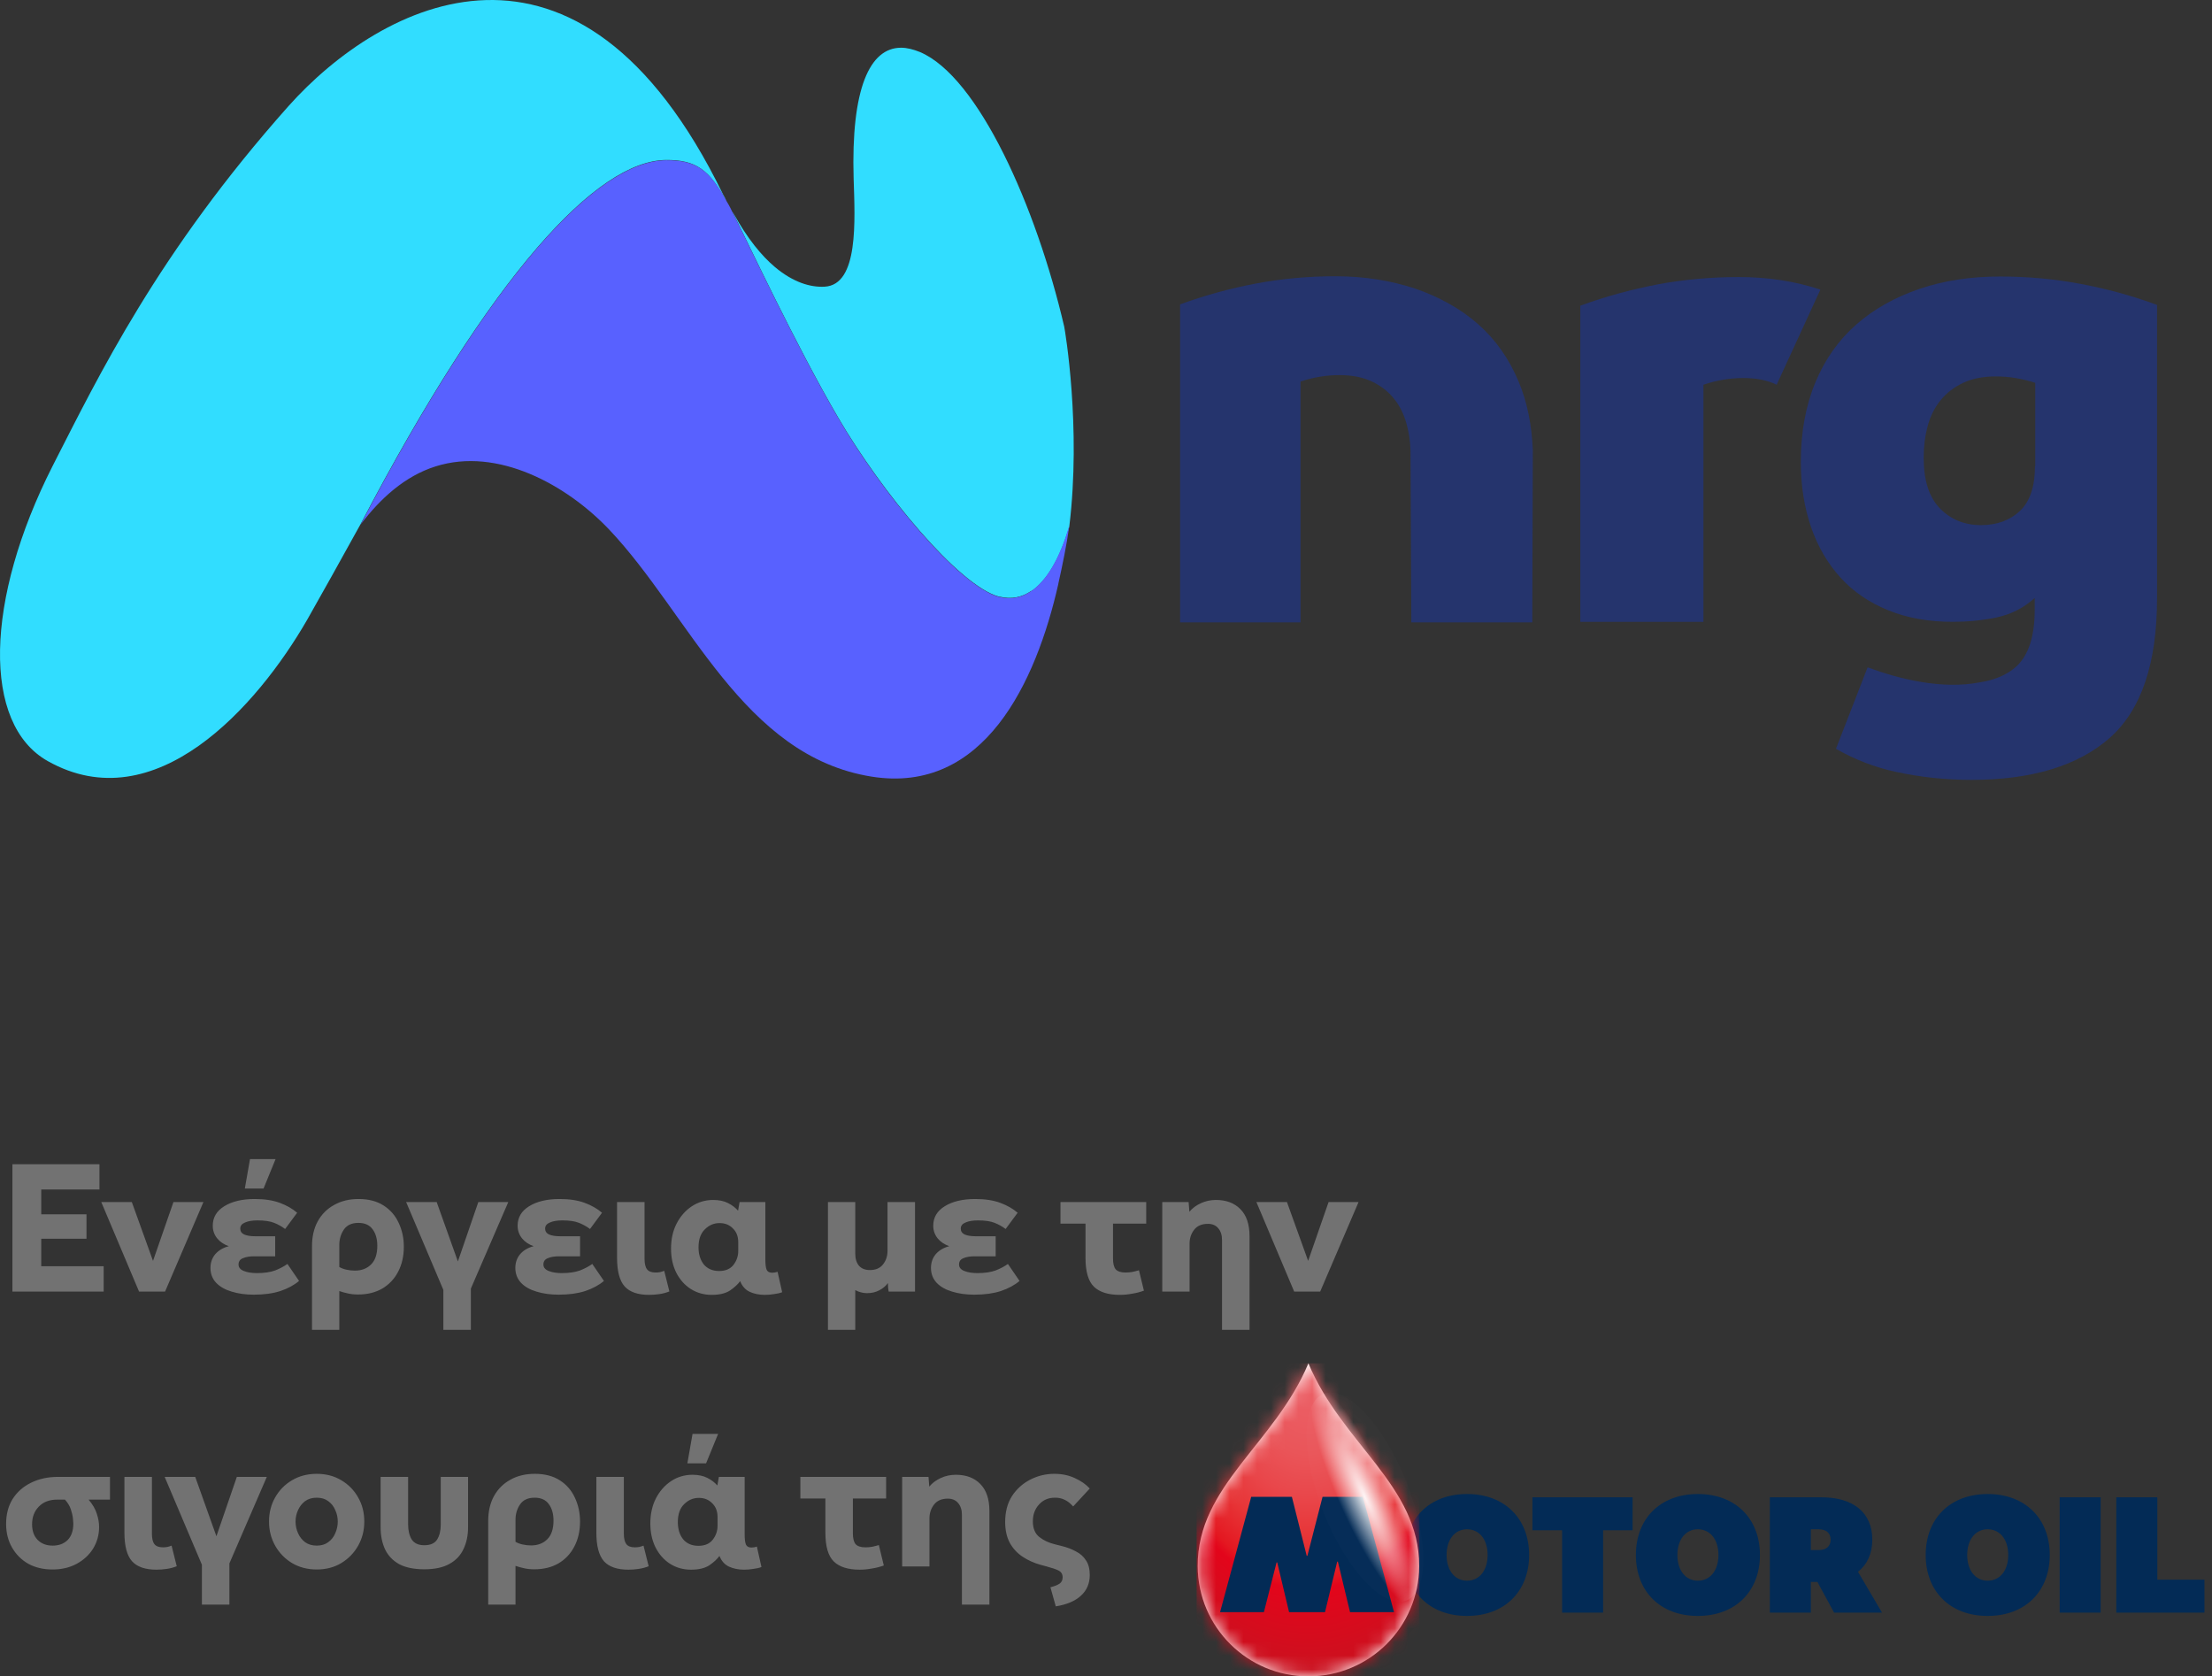 <svg width="161" height="122" viewBox="0 0 161 122" fill="none" xmlns="http://www.w3.org/2000/svg">
<rect x="0" y="0" width="161" height="122" fill="#333333" stroke="none"/>
<path d="M102.723 45.293H111.528L111.567 32.757C111.489 30.924 111.157 29.247 110.532 27.766C109.83 26.089 108.834 24.685 107.565 23.574C106.296 22.463 104.753 21.605 102.996 21C101.219 20.416 99.287 20.104 97.197 20.104C95.245 20.104 93.312 20.279 91.438 20.63C89.563 20.981 87.709 21.488 85.893 22.151V45.293H94.659V27.766C95.596 27.454 96.553 27.298 97.49 27.298C98.408 27.298 99.189 27.454 99.853 27.766C100.516 28.078 101.063 28.506 101.473 29.033C101.903 29.559 102.196 30.183 102.391 30.904C102.547 31.489 102.645 32.113 102.664 32.776" fill="#25346D"/>
<path d="M151.377 20.649C149.483 20.299 147.55 20.123 145.578 20.123C143.45 20.123 141.498 20.416 139.721 21.02C137.944 21.624 136.402 22.482 135.113 23.613C133.825 24.744 132.829 26.147 132.126 27.844C131.423 29.54 131.072 31.47 131.072 33.614C131.072 35.35 131.326 36.929 131.814 38.352C132.302 39.775 133.024 41.004 133.961 42.037C134.899 43.07 136.05 43.85 137.437 44.415C138.823 44.981 140.385 45.254 142.162 45.254C143.177 45.254 144.231 45.156 145.285 44.942C146.34 44.727 147.277 44.259 148.097 43.519V44.357C148.097 46.307 147.648 47.691 146.75 48.51C146.105 49.094 145.227 49.484 144.094 49.66C141.361 50.186 138.315 49.445 135.933 48.568L133.629 54.495C134.996 55.275 136.441 55.84 137.983 56.172C139.78 56.562 141.615 56.757 143.489 56.757C147.902 56.757 151.26 55.723 153.564 53.696C155.868 51.648 157 48.256 157 43.538V22.19C155.145 21.507 153.271 21 151.377 20.649ZM148.116 33.926C148.116 35.408 147.745 36.5 147.023 37.182C146.301 37.865 145.344 38.216 144.192 38.216C142.982 38.216 141.986 37.806 141.205 37.007C140.404 36.188 140.014 34.96 140.014 33.303C140.014 32.484 140.112 31.723 140.307 31.002C140.502 30.281 140.814 29.657 141.244 29.13C141.673 28.604 142.22 28.175 142.884 27.863C143.548 27.551 144.348 27.395 145.266 27.395C146.223 27.395 147.179 27.551 148.136 27.863V33.926H148.116Z" fill="#25346D"/>
<path d="M129.314 28C128.631 27.668 127.831 27.512 126.893 27.512C125.917 27.512 124.961 27.668 123.984 28V45.254H115.023V22.248C116.878 21.566 118.771 21.059 120.685 20.689C122.598 20.338 124.551 20.162 126.562 20.162C128.709 20.162 130.681 20.474 132.497 21.078L129.314 28Z" fill="#25346D"/>
<path d="M52.623 14.138C42.08 -7.503 27.691 0.237 21.014 7.704C11.486 18.407 7.19 27.337 3.832 33.907C-1.107 43.636 -1.322 52.702 3.481 55.392C11.29 59.779 18.71 51.434 22.361 45.098C23.337 43.382 24.762 40.828 26.227 38.177C35.794 19.909 43.447 11.701 48.465 11.642C50.671 11.623 51.628 12.364 52.877 14.645C52.819 14.489 52.721 14.313 52.623 14.138Z" fill="#31DDFF"/>
<path d="M77.458 23.769C75.428 15.054 71.21 5.579 66.954 3.785C66.466 3.59 66.017 3.473 65.587 3.473C63.303 3.473 61.936 6.437 62.132 13.007C62.229 16.068 62.503 20.727 60.023 20.864C58.988 20.922 57.739 20.552 56.411 19.441C55.415 18.602 54.4 17.355 53.404 15.561C53.385 15.522 53.365 15.502 53.346 15.463C53.346 15.463 53.346 15.444 53.326 15.444C54.459 17.686 57.934 25.134 60.999 30.378C64.182 35.837 69.805 42.641 72.714 43.421C72.714 43.421 72.714 43.421 72.733 43.421H72.753C73.631 43.636 74.373 43.46 75.018 43.031H75.037C75.096 42.992 75.135 42.953 75.193 42.934C75.818 42.466 76.345 41.764 76.755 41.004C76.814 40.906 76.853 40.809 76.912 40.711C77.263 40.009 77.536 39.268 77.731 38.644C77.77 38.528 77.79 38.43 77.829 38.313C78.708 31.099 77.517 24.042 77.458 23.769Z" fill="#31DDFF"/>
<path d="M77.81 38.294C77.81 38.294 77.81 38.313 77.81 38.294C77.771 38.411 77.751 38.508 77.712 38.625C77.497 39.347 77.165 40.205 76.736 41.004C76.326 41.764 75.799 42.466 75.174 42.934C74.49 43.441 73.69 43.675 72.753 43.441H72.733C72.733 43.441 72.733 43.441 72.714 43.441C69.805 42.661 64.182 35.876 60.999 30.398C57.934 25.153 54.459 17.706 53.326 15.464C53.287 15.386 53.248 15.327 53.229 15.269C53.209 15.249 53.209 15.23 53.19 15.191C53.092 14.996 52.994 14.82 52.897 14.664C51.647 12.383 50.691 11.643 48.484 11.662C43.467 11.701 35.813 19.909 26.246 38.177C27.671 36.286 29.468 34.648 31.693 33.946C36.223 32.504 41.26 35.291 44.345 38.547C50.183 44.708 54.068 55.041 63.459 56.523C71.62 57.81 75.408 49.66 77.029 42.505V42.486C77.341 41.082 77.634 39.659 77.81 38.391C77.81 38.372 77.81 38.372 77.81 38.352C77.81 38.352 77.81 38.313 77.81 38.294Z" fill="#5861FF"/>
<path fill-rule="evenodd" clip-rule="evenodd" d="M106.776 108.729C104.054 108.729 102.268 110.504 102.268 113.166C102.268 115.829 104.054 117.603 106.776 117.603C109.499 117.603 111.297 115.829 111.297 113.166C111.297 110.504 109.499 108.729 106.776 108.729ZM106.777 111.296C107.676 111.296 108.276 112.039 108.276 113.166C108.276 114.294 107.676 115.037 106.777 115.037C105.889 115.037 105.29 114.294 105.29 113.166C105.29 112.039 105.889 111.296 106.777 111.296Z" fill="#032B56"/>
<path d="M118.828 111.368H116.682V117.363H113.696V111.368H111.537V108.969H118.828V111.368V111.368Z" fill="#032B56"/>
<path fill-rule="evenodd" clip-rule="evenodd" d="M123.576 108.729C120.854 108.729 119.068 110.504 119.068 113.166C119.068 115.829 120.854 117.603 123.576 117.603C126.299 117.603 128.097 115.829 128.097 113.166C128.097 110.504 126.299 108.729 123.576 108.729ZM123.577 111.296C124.476 111.296 125.076 112.039 125.076 113.166C125.076 114.294 124.476 115.037 123.577 115.037C122.689 115.037 122.09 114.294 122.09 113.166C122.09 112.039 122.689 111.296 123.577 111.296Z" fill="#032B56"/>
<path fill-rule="evenodd" clip-rule="evenodd" d="M132.283 115.132L133.494 117.363H136.983L135.233 114.389C135.904 113.861 136.276 113.07 136.276 112.051C136.276 110.108 134.921 108.969 132.583 108.969H128.817V117.363H131.803V115.132H132.283ZM132.391 112.807H131.803V111.296H132.367C132.918 111.296 133.242 111.571 133.242 112.051C133.242 112.531 132.918 112.807 132.391 112.807Z" fill="#032B56"/>
<path fill-rule="evenodd" clip-rule="evenodd" d="M144.67 108.729C141.948 108.729 140.161 110.504 140.161 113.166C140.161 115.829 141.948 117.603 144.67 117.603C147.392 117.603 149.191 115.829 149.191 113.166C149.191 110.504 147.392 108.729 144.67 108.729ZM144.67 111.296C145.57 111.296 146.169 112.039 146.169 113.166C146.169 114.294 145.57 115.037 144.67 115.037C143.783 115.037 143.183 114.294 143.183 113.166C143.183 112.039 143.783 111.296 144.67 111.296Z" fill="#032B56"/>
<path d="M149.91 108.969H152.896V117.363H149.91V108.969Z" fill="#032B56"/>
<path d="M160.45 114.965V117.363H154.035V108.969H157.021V114.965H160.45V114.965Z" fill="#032B56"/>
<path fill-rule="evenodd" clip-rule="evenodd" d="M95.233 99.214C97.673 105.072 103.32 108.132 103.293 113.985C103.272 118.419 99.667 122 95.233 122C90.8 122 87.195 118.419 87.174 113.985C87.147 108.132 92.793 105.072 95.233 99.214" fill="white"/>
<mask id="mask0_502_20207" style="mask-type:alpha" maskUnits="userSpaceOnUse" x="87" y="99" width="17" height="23">
<path fill-rule="evenodd" clip-rule="evenodd" d="M95.233 99.214C97.673 105.072 103.32 108.132 103.293 113.985C103.272 118.419 99.667 122 95.233 122C90.8 122 87.195 118.419 87.174 113.985C87.147 108.132 92.793 105.072 95.233 99.214" fill="white"/>
</mask>
<g mask="url(#mask0_502_20207)">
<rect x="87.095" y="99.218" width="16.214" height="22.786" fill="url(#paint0_radial_502_20207)"/>
</g>
<path d="M91.068 108.936H94.03L95.109 113.229H95.157L96.261 108.936H99.198L101.465 117.33H98.263L97.376 113.649H97.328L96.44 117.33H93.826L92.963 113.709H92.915L91.992 117.33H88.802L91.068 108.936Z" fill="#032B56"/>
<path d="M102.321 107.763C103.992 111.913 104.016 115.814 102.373 116.476C100.731 117.137 98.044 114.309 96.372 110.159C94.701 106.009 94.677 102.108 96.32 101.446C97.963 100.785 100.649 103.613 102.321 107.763Z" fill="url(#paint1_radial_502_20207)"/>
<path d="M0.903 94V84.731H7.24V86.565H3.002V88.372H6.295V90.15H3.002V92.152H7.546V94H0.903ZM10.123 94L7.371 87.482H9.595L11.137 91.763L12.624 87.482H14.806L12.013 94H10.123ZM20.92 91.985L21.767 93.222C21.406 93.528 20.952 93.773 20.406 93.958C19.859 94.134 19.215 94.222 18.474 94.222C17.881 94.222 17.343 94.148 16.862 94C16.389 93.861 16.014 93.648 15.736 93.361C15.458 93.064 15.319 92.703 15.319 92.277C15.319 91.888 15.435 91.554 15.667 91.276C15.908 90.998 16.236 90.804 16.653 90.692C16.301 90.572 16.019 90.382 15.806 90.123C15.592 89.854 15.486 89.548 15.486 89.205C15.486 88.603 15.764 88.131 16.32 87.788C16.885 87.436 17.626 87.26 18.543 87.26C19.257 87.26 19.864 87.353 20.364 87.538C20.864 87.723 21.286 87.964 21.628 88.26L20.753 89.442C20.521 89.266 20.257 89.117 19.961 88.997C19.664 88.876 19.257 88.816 18.738 88.816C18.367 88.816 18.066 88.867 17.835 88.969C17.603 89.062 17.487 89.21 17.487 89.414C17.487 89.609 17.584 89.752 17.779 89.845C17.983 89.928 18.242 89.97 18.557 89.97H20.03V91.429H18.515C18.173 91.429 17.895 91.475 17.682 91.568C17.469 91.651 17.362 91.804 17.362 92.027C17.362 92.24 17.492 92.397 17.751 92.499C18.011 92.601 18.326 92.652 18.696 92.652C19.233 92.652 19.678 92.587 20.03 92.457C20.382 92.318 20.679 92.161 20.92 91.985ZM19.183 86.496H17.821L18.196 84.355H20.058L19.183 86.496ZM24.696 96.779H22.709V90.692C22.709 89.998 22.848 89.395 23.125 88.886C23.413 88.367 23.811 87.969 24.321 87.691C24.83 87.403 25.423 87.26 26.099 87.26C26.822 87.26 27.429 87.417 27.92 87.732C28.411 88.047 28.777 88.469 29.018 88.997C29.268 89.525 29.393 90.104 29.393 90.734C29.393 91.42 29.254 92.027 28.976 92.555C28.708 93.073 28.323 93.481 27.823 93.778C27.323 94.065 26.739 94.209 26.072 94.209C25.775 94.209 25.516 94.181 25.294 94.125C25.08 94.079 24.881 94.023 24.696 93.958V96.779ZM24.696 90.609V92.207C24.835 92.291 25.006 92.356 25.21 92.402C25.423 92.448 25.627 92.471 25.822 92.471C26.313 92.471 26.706 92.323 27.003 92.027C27.309 91.73 27.462 91.276 27.462 90.665C27.462 90.164 27.346 89.761 27.114 89.456C26.892 89.15 26.549 88.997 26.086 88.997C25.604 88.997 25.252 89.159 25.029 89.483C24.807 89.808 24.696 90.183 24.696 90.609ZM34.272 96.779H32.27V93.875L29.561 87.482H31.784L33.327 91.804L34.814 87.482H36.995L34.272 93.778V96.779ZM43.109 91.985L43.957 93.222C43.596 93.528 43.142 93.773 42.595 93.958C42.048 94.134 41.404 94.222 40.663 94.222C40.07 94.222 39.533 94.148 39.051 94C38.579 93.861 38.203 93.648 37.926 93.361C37.648 93.064 37.509 92.703 37.509 92.277C37.509 91.888 37.624 91.554 37.856 91.276C38.097 90.998 38.426 90.804 38.843 90.692C38.491 90.572 38.208 90.382 37.995 90.123C37.782 89.854 37.675 89.548 37.675 89.205C37.675 88.603 37.953 88.131 38.509 87.788C39.074 87.436 39.816 87.26 40.733 87.26C41.446 87.26 42.053 87.353 42.553 87.538C43.054 87.723 43.475 87.964 43.818 88.26L42.943 89.442C42.711 89.266 42.447 89.117 42.15 88.997C41.854 88.876 41.446 88.816 40.927 88.816C40.557 88.816 40.256 88.867 40.024 88.969C39.792 89.062 39.677 89.21 39.677 89.414C39.677 89.609 39.774 89.752 39.968 89.845C40.172 89.928 40.432 89.97 40.747 89.97H42.22V91.429H40.705C40.362 91.429 40.084 91.475 39.871 91.568C39.658 91.651 39.552 91.804 39.552 92.027C39.552 92.24 39.681 92.397 39.941 92.499C40.2 92.601 40.515 92.652 40.886 92.652C41.423 92.652 41.868 92.587 42.22 92.457C42.572 92.318 42.868 92.161 43.109 91.985ZM48.345 92.485L48.72 93.986C48.488 94.079 48.243 94.144 47.983 94.181C47.724 94.218 47.478 94.236 47.247 94.236C46.431 94.236 45.839 94.032 45.468 93.625C45.097 93.208 44.912 92.513 44.912 91.54V87.482H46.913V91.61C46.913 91.962 46.973 92.216 47.094 92.374C47.214 92.531 47.423 92.61 47.719 92.61C47.821 92.61 47.928 92.601 48.039 92.582C48.15 92.555 48.252 92.522 48.345 92.485ZM55.664 94.236C55.257 94.236 54.891 94.162 54.567 94.014C54.252 93.866 54.02 93.606 53.872 93.236C53.705 93.467 53.459 93.694 53.135 93.917C52.811 94.13 52.366 94.236 51.801 94.236C51.236 94.236 50.726 94.093 50.272 93.805C49.828 93.518 49.476 93.12 49.216 92.61C48.966 92.101 48.841 91.522 48.841 90.873C48.841 90.188 48.975 89.581 49.244 89.053C49.522 88.515 49.892 88.094 50.356 87.788C50.819 87.482 51.338 87.329 51.912 87.329C52.329 87.329 52.686 87.403 52.982 87.552C53.279 87.7 53.524 87.885 53.719 88.108L53.83 87.482H55.706V91.665C55.706 92.017 55.739 92.267 55.803 92.416C55.868 92.555 56.003 92.624 56.206 92.624C56.253 92.624 56.308 92.62 56.373 92.61C56.438 92.601 56.512 92.582 56.596 92.555L56.929 94.042C56.762 94.106 56.563 94.153 56.332 94.181C56.1 94.218 55.878 94.236 55.664 94.236ZM53.733 91.054V90.401C53.733 89.984 53.603 89.65 53.344 89.4C53.093 89.141 52.769 89.011 52.371 89.011C51.963 89.011 51.606 89.164 51.301 89.469C50.995 89.766 50.842 90.201 50.842 90.776C50.842 91.285 50.972 91.702 51.231 92.027C51.5 92.342 51.87 92.499 52.343 92.499C52.806 92.499 53.154 92.351 53.385 92.054C53.617 91.749 53.733 91.415 53.733 91.054ZM60.262 96.779V87.482H62.249V91.221C62.249 91.61 62.342 91.911 62.527 92.124C62.712 92.328 62.976 92.43 63.319 92.43C63.736 92.43 64.051 92.295 64.264 92.027C64.487 91.749 64.598 91.415 64.598 91.026V87.482H66.599V94H64.681C64.663 93.898 64.649 93.796 64.639 93.694C64.639 93.583 64.635 93.477 64.626 93.375C64.477 93.588 64.269 93.764 64 93.903C63.741 94.042 63.444 94.111 63.111 94.111C62.962 94.111 62.819 94.093 62.68 94.056C62.55 94.028 62.407 93.972 62.249 93.889V96.779H60.262ZM73.36 91.985L74.208 93.222C73.847 93.528 73.393 93.773 72.846 93.958C72.299 94.134 71.656 94.222 70.914 94.222C70.321 94.222 69.784 94.148 69.302 94C68.83 93.861 68.454 93.648 68.177 93.361C67.899 93.064 67.76 92.703 67.76 92.277C67.76 91.888 67.876 91.554 68.107 91.276C68.348 90.998 68.677 90.804 69.094 90.692C68.742 90.572 68.459 90.382 68.246 90.123C68.033 89.854 67.926 89.548 67.926 89.205C67.926 88.603 68.204 88.131 68.76 87.788C69.325 87.436 70.067 87.26 70.984 87.26C71.697 87.26 72.304 87.353 72.804 87.538C73.305 87.723 73.726 87.964 74.069 88.26L73.194 89.442C72.962 89.266 72.698 89.117 72.401 88.997C72.105 88.876 71.697 88.816 71.178 88.816C70.808 88.816 70.507 88.867 70.275 88.969C70.043 89.062 69.928 89.21 69.928 89.414C69.928 89.609 70.025 89.752 70.219 89.845C70.423 89.928 70.683 89.97 70.998 89.97H72.471V91.429H70.956C70.613 91.429 70.335 91.475 70.122 91.568C69.909 91.651 69.803 91.804 69.803 92.027C69.803 92.24 69.932 92.397 70.192 92.499C70.451 92.601 70.766 92.652 71.137 92.652C71.674 92.652 72.119 92.587 72.471 92.457C72.823 92.318 73.119 92.161 73.36 91.985ZM82.899 92.444L83.26 93.93C82.983 94.032 82.691 94.106 82.385 94.153C82.088 94.209 81.797 94.236 81.509 94.236C80.657 94.236 80.027 94.037 79.619 93.639C79.212 93.24 79.008 92.541 79.008 91.54V89.053H77.187V87.482H83.427V89.053H81.009V91.582C81.009 91.953 81.074 92.216 81.204 92.374C81.343 92.531 81.584 92.61 81.926 92.61C82.084 92.61 82.246 92.596 82.413 92.569C82.589 92.531 82.751 92.49 82.899 92.444ZM84.596 94V87.482H86.513L86.569 88.191C86.782 87.931 87.06 87.723 87.403 87.566C87.746 87.408 88.112 87.329 88.501 87.329C89.251 87.329 89.844 87.552 90.28 87.996C90.724 88.441 90.947 89.099 90.947 89.97V96.779H88.945V90.248C88.945 89.886 88.853 89.599 88.668 89.386C88.492 89.173 88.241 89.067 87.917 89.067C87.472 89.067 87.139 89.21 86.916 89.497C86.694 89.784 86.583 90.118 86.583 90.498V94H84.596ZM94.198 94L91.447 87.482H93.67L95.213 91.763L96.7 87.482H98.882L96.088 94H94.198ZM8.005 107.482V109.136H6.448C6.745 109.488 6.944 109.831 7.046 110.164C7.157 110.498 7.213 110.818 7.213 111.123C7.213 111.698 7.069 112.221 6.782 112.694C6.495 113.157 6.096 113.527 5.587 113.805C5.077 114.083 4.489 114.222 3.822 114.222C3.155 114.222 2.566 114.083 2.057 113.805C1.556 113.518 1.163 113.124 0.876 112.624C0.588 112.124 0.445 111.549 0.445 110.901C0.445 110.206 0.602 109.604 0.917 109.094C1.241 108.585 1.686 108.191 2.251 107.913C2.826 107.626 3.484 107.482 4.225 107.482H8.005ZM4.725 109.136H4.183C3.599 109.136 3.145 109.307 2.821 109.65C2.497 109.984 2.335 110.41 2.335 110.929C2.335 111.41 2.469 111.79 2.738 112.068C3.016 112.346 3.382 112.485 3.836 112.485C4.28 112.485 4.642 112.351 4.92 112.082C5.198 111.804 5.337 111.401 5.337 110.873C5.337 110.818 5.327 110.697 5.309 110.512C5.29 110.317 5.239 110.095 5.156 109.845C5.073 109.595 4.929 109.358 4.725 109.136ZM12.489 112.485L12.864 113.986C12.632 114.079 12.387 114.144 12.127 114.181C11.868 114.218 11.622 114.236 11.391 114.236C10.575 114.236 9.982 114.032 9.612 113.625C9.241 113.208 9.056 112.513 9.056 111.54V107.482H11.057V111.61C11.057 111.962 11.117 112.217 11.238 112.374C11.358 112.532 11.567 112.61 11.863 112.61C11.965 112.61 12.072 112.601 12.183 112.582C12.294 112.555 12.396 112.522 12.489 112.485ZM16.697 116.779H14.695V113.875L11.985 107.482H14.209L15.752 111.804L17.238 107.482H19.42L16.697 113.778V116.779ZM23.055 114.222C22.379 114.222 21.776 114.065 21.248 113.75C20.73 113.435 20.322 113.013 20.025 112.485C19.729 111.957 19.581 111.373 19.581 110.734C19.581 110.086 19.729 109.502 20.025 108.983C20.322 108.455 20.73 108.038 21.248 107.732C21.776 107.417 22.379 107.26 23.055 107.26C23.731 107.26 24.329 107.417 24.848 107.732C25.366 108.038 25.774 108.455 26.071 108.983C26.367 109.502 26.515 110.086 26.515 110.734C26.515 111.373 26.367 111.957 26.071 112.485C25.774 113.013 25.366 113.435 24.848 113.75C24.329 114.065 23.731 114.222 23.055 114.222ZM23.055 112.485C23.389 112.485 23.666 112.402 23.889 112.235C24.12 112.068 24.292 111.851 24.403 111.582C24.523 111.313 24.584 111.031 24.584 110.734C24.584 110.438 24.523 110.16 24.403 109.9C24.292 109.632 24.12 109.414 23.889 109.247C23.666 109.08 23.389 108.997 23.055 108.997C22.721 108.997 22.439 109.08 22.207 109.247C21.985 109.414 21.813 109.632 21.693 109.9C21.573 110.16 21.512 110.438 21.512 110.734C21.512 111.031 21.573 111.313 21.693 111.582C21.813 111.851 21.985 112.068 22.207 112.235C22.439 112.402 22.721 112.485 23.055 112.485ZM32.081 110.929V107.482H34.068V111.151C34.068 111.744 33.957 112.272 33.735 112.735C33.522 113.199 33.179 113.56 32.706 113.819C32.243 114.079 31.636 114.208 30.886 114.208C30.135 114.208 29.524 114.083 29.051 113.833C28.588 113.574 28.245 113.212 28.023 112.749C27.81 112.286 27.703 111.753 27.703 111.151V107.482H29.704V110.929C29.704 111.383 29.793 111.753 29.968 112.04C30.154 112.318 30.46 112.457 30.886 112.457C31.33 112.457 31.641 112.318 31.817 112.04C31.993 111.763 32.081 111.392 32.081 110.929ZM37.521 116.779H35.534V110.692C35.534 109.998 35.673 109.395 35.951 108.886C36.238 108.367 36.636 107.969 37.146 107.691C37.655 107.403 38.248 107.26 38.925 107.26C39.647 107.26 40.254 107.417 40.745 107.732C41.236 108.047 41.602 108.469 41.843 108.997C42.093 109.525 42.218 110.104 42.218 110.734C42.218 111.42 42.079 112.027 41.801 112.555C41.533 113.074 41.148 113.481 40.648 113.778C40.148 114.065 39.564 114.208 38.897 114.208C38.6 114.208 38.341 114.181 38.119 114.125C37.906 114.079 37.706 114.023 37.521 113.958V116.779ZM37.521 110.609V112.207C37.66 112.291 37.831 112.355 38.035 112.402C38.248 112.448 38.452 112.471 38.647 112.471C39.138 112.471 39.532 112.323 39.828 112.027C40.134 111.73 40.287 111.276 40.287 110.665C40.287 110.164 40.171 109.761 39.939 109.456C39.717 109.15 39.374 108.997 38.911 108.997C38.429 108.997 38.077 109.159 37.855 109.483C37.632 109.808 37.521 110.183 37.521 110.609ZM46.838 112.485L47.213 113.986C46.982 114.079 46.736 114.144 46.477 114.181C46.217 114.218 45.972 114.236 45.74 114.236C44.925 114.236 44.332 114.032 43.961 113.625C43.591 113.208 43.406 112.513 43.406 111.54V107.482H45.407V111.61C45.407 111.962 45.467 112.217 45.587 112.374C45.708 112.532 45.916 112.61 46.213 112.61C46.315 112.61 46.421 112.601 46.532 112.582C46.644 112.555 46.745 112.522 46.838 112.485ZM54.158 114.236C53.75 114.236 53.384 114.162 53.06 114.014C52.745 113.866 52.514 113.606 52.365 113.236C52.199 113.467 51.953 113.694 51.629 113.917C51.304 114.13 50.86 114.236 50.295 114.236C49.729 114.236 49.22 114.093 48.766 113.805C48.321 113.518 47.969 113.12 47.71 112.61C47.459 112.101 47.334 111.522 47.334 110.873C47.334 110.188 47.469 109.581 47.737 109.053C48.015 108.515 48.386 108.094 48.849 107.788C49.312 107.482 49.831 107.329 50.406 107.329C50.823 107.329 51.179 107.403 51.476 107.552C51.772 107.7 52.018 107.885 52.212 108.108L52.324 107.482H54.2V111.665C54.2 112.017 54.232 112.267 54.297 112.416C54.362 112.555 54.496 112.624 54.7 112.624C54.746 112.624 54.802 112.62 54.867 112.61C54.932 112.601 55.006 112.582 55.089 112.555L55.423 114.042C55.256 114.107 55.057 114.153 54.825 114.181C54.593 114.218 54.371 114.236 54.158 114.236ZM52.226 111.054V110.401C52.226 109.984 52.097 109.65 51.837 109.4C51.587 109.141 51.263 109.011 50.864 109.011C50.457 109.011 50.1 109.164 49.794 109.469C49.489 109.766 49.336 110.201 49.336 110.776C49.336 111.285 49.465 111.702 49.725 112.027C49.993 112.342 50.364 112.499 50.837 112.499C51.3 112.499 51.647 112.351 51.879 112.054C52.111 111.749 52.226 111.415 52.226 111.054ZM51.392 106.495H50.031L50.406 104.355H52.268L51.392 106.495ZM63.967 112.444L64.328 113.931C64.05 114.032 63.758 114.107 63.453 114.153C63.156 114.208 62.864 114.236 62.577 114.236C61.725 114.236 61.095 114.037 60.687 113.639C60.279 113.24 60.076 112.541 60.076 111.54V109.053H58.255V107.482H64.495V109.053H62.077V111.582C62.077 111.952 62.142 112.217 62.271 112.374C62.41 112.532 62.651 112.61 62.994 112.61C63.151 112.61 63.314 112.596 63.48 112.569C63.656 112.532 63.819 112.49 63.967 112.444ZM65.663 114V107.482H67.581L67.637 108.191C67.85 107.932 68.128 107.723 68.471 107.566C68.813 107.408 69.179 107.329 69.568 107.329C70.319 107.329 70.912 107.552 71.347 107.996C71.792 108.441 72.014 109.099 72.014 109.97V116.779H70.013V110.248C70.013 109.886 69.921 109.599 69.735 109.386C69.559 109.173 69.309 109.066 68.985 109.066C68.54 109.066 68.207 109.21 67.984 109.497C67.762 109.784 67.651 110.118 67.651 110.498V114H65.663ZM76.844 116.905L76.455 115.515C76.751 115.441 76.974 115.353 77.122 115.251C77.27 115.149 77.344 114.996 77.344 114.792C77.344 114.561 77.242 114.394 77.038 114.292C76.844 114.199 76.557 114.102 76.177 114L75.76 113.889C75.26 113.75 74.815 113.551 74.426 113.291C74.037 113.032 73.726 112.694 73.495 112.277C73.272 111.86 73.161 111.355 73.161 110.762C73.161 110.021 73.328 109.391 73.662 108.872C74.004 108.353 74.449 107.955 74.996 107.677C75.542 107.399 76.121 107.26 76.733 107.26C77.298 107.26 77.803 107.366 78.248 107.579C78.692 107.783 79.049 108.033 79.318 108.33L78.109 109.636C78.062 109.581 77.984 109.502 77.872 109.4C77.761 109.298 77.613 109.205 77.428 109.122C77.252 109.039 77.034 108.997 76.775 108.997C76.302 108.997 75.918 109.164 75.621 109.497C75.325 109.822 75.176 110.229 75.176 110.72C75.176 111.23 75.334 111.61 75.649 111.86C75.964 112.11 76.358 112.291 76.83 112.402L77.275 112.513C77.655 112.606 77.997 112.735 78.303 112.902C78.618 113.06 78.864 113.277 79.04 113.555C79.225 113.824 79.318 114.181 79.318 114.625C79.318 115.237 79.105 115.737 78.678 116.126C78.261 116.515 77.65 116.775 76.844 116.905Z" fill="#727272"/>
<defs>
<radialGradient id="paint0_radial_502_20207" cx="0" cy="0" r="1" gradientUnits="userSpaceOnUse" gradientTransform="translate(95.175 100.002) scale(22.315 31.36)">
<stop stop-color="#EC5F65"/>
<stop offset="0.091" stop-color="#EB5C62"/>
<stop offset="0.185" stop-color="#EA5559"/>
<stop offset="0.281" stop-color="#E9474B"/>
<stop offset="0.377" stop-color="#E73537"/>
<stop offset="0.474" stop-color="#E41821"/>
<stop offset="0.5" stop-color="#E3051B"/>
<stop offset="0.8" stop-color="#BD1821"/>
<stop offset="0.853" stop-color="#B31B28"/>
<stop offset="0.956" stop-color="#972138"/>
<stop offset="1" stop-color="#8A233F"/>
</radialGradient>
<radialGradient id="paint1_radial_502_20207" cx="0" cy="0" r="1" gradientUnits="userSpaceOnUse" gradientTransform="translate(99.349 108.964) rotate(-24.274) scale(1.873 8.76)">
<stop stop-color="white" stop-opacity="0.95"/>
<stop offset="1" stop-color="white" stop-opacity="0.01"/>
</radialGradient>
</defs>
</svg>
